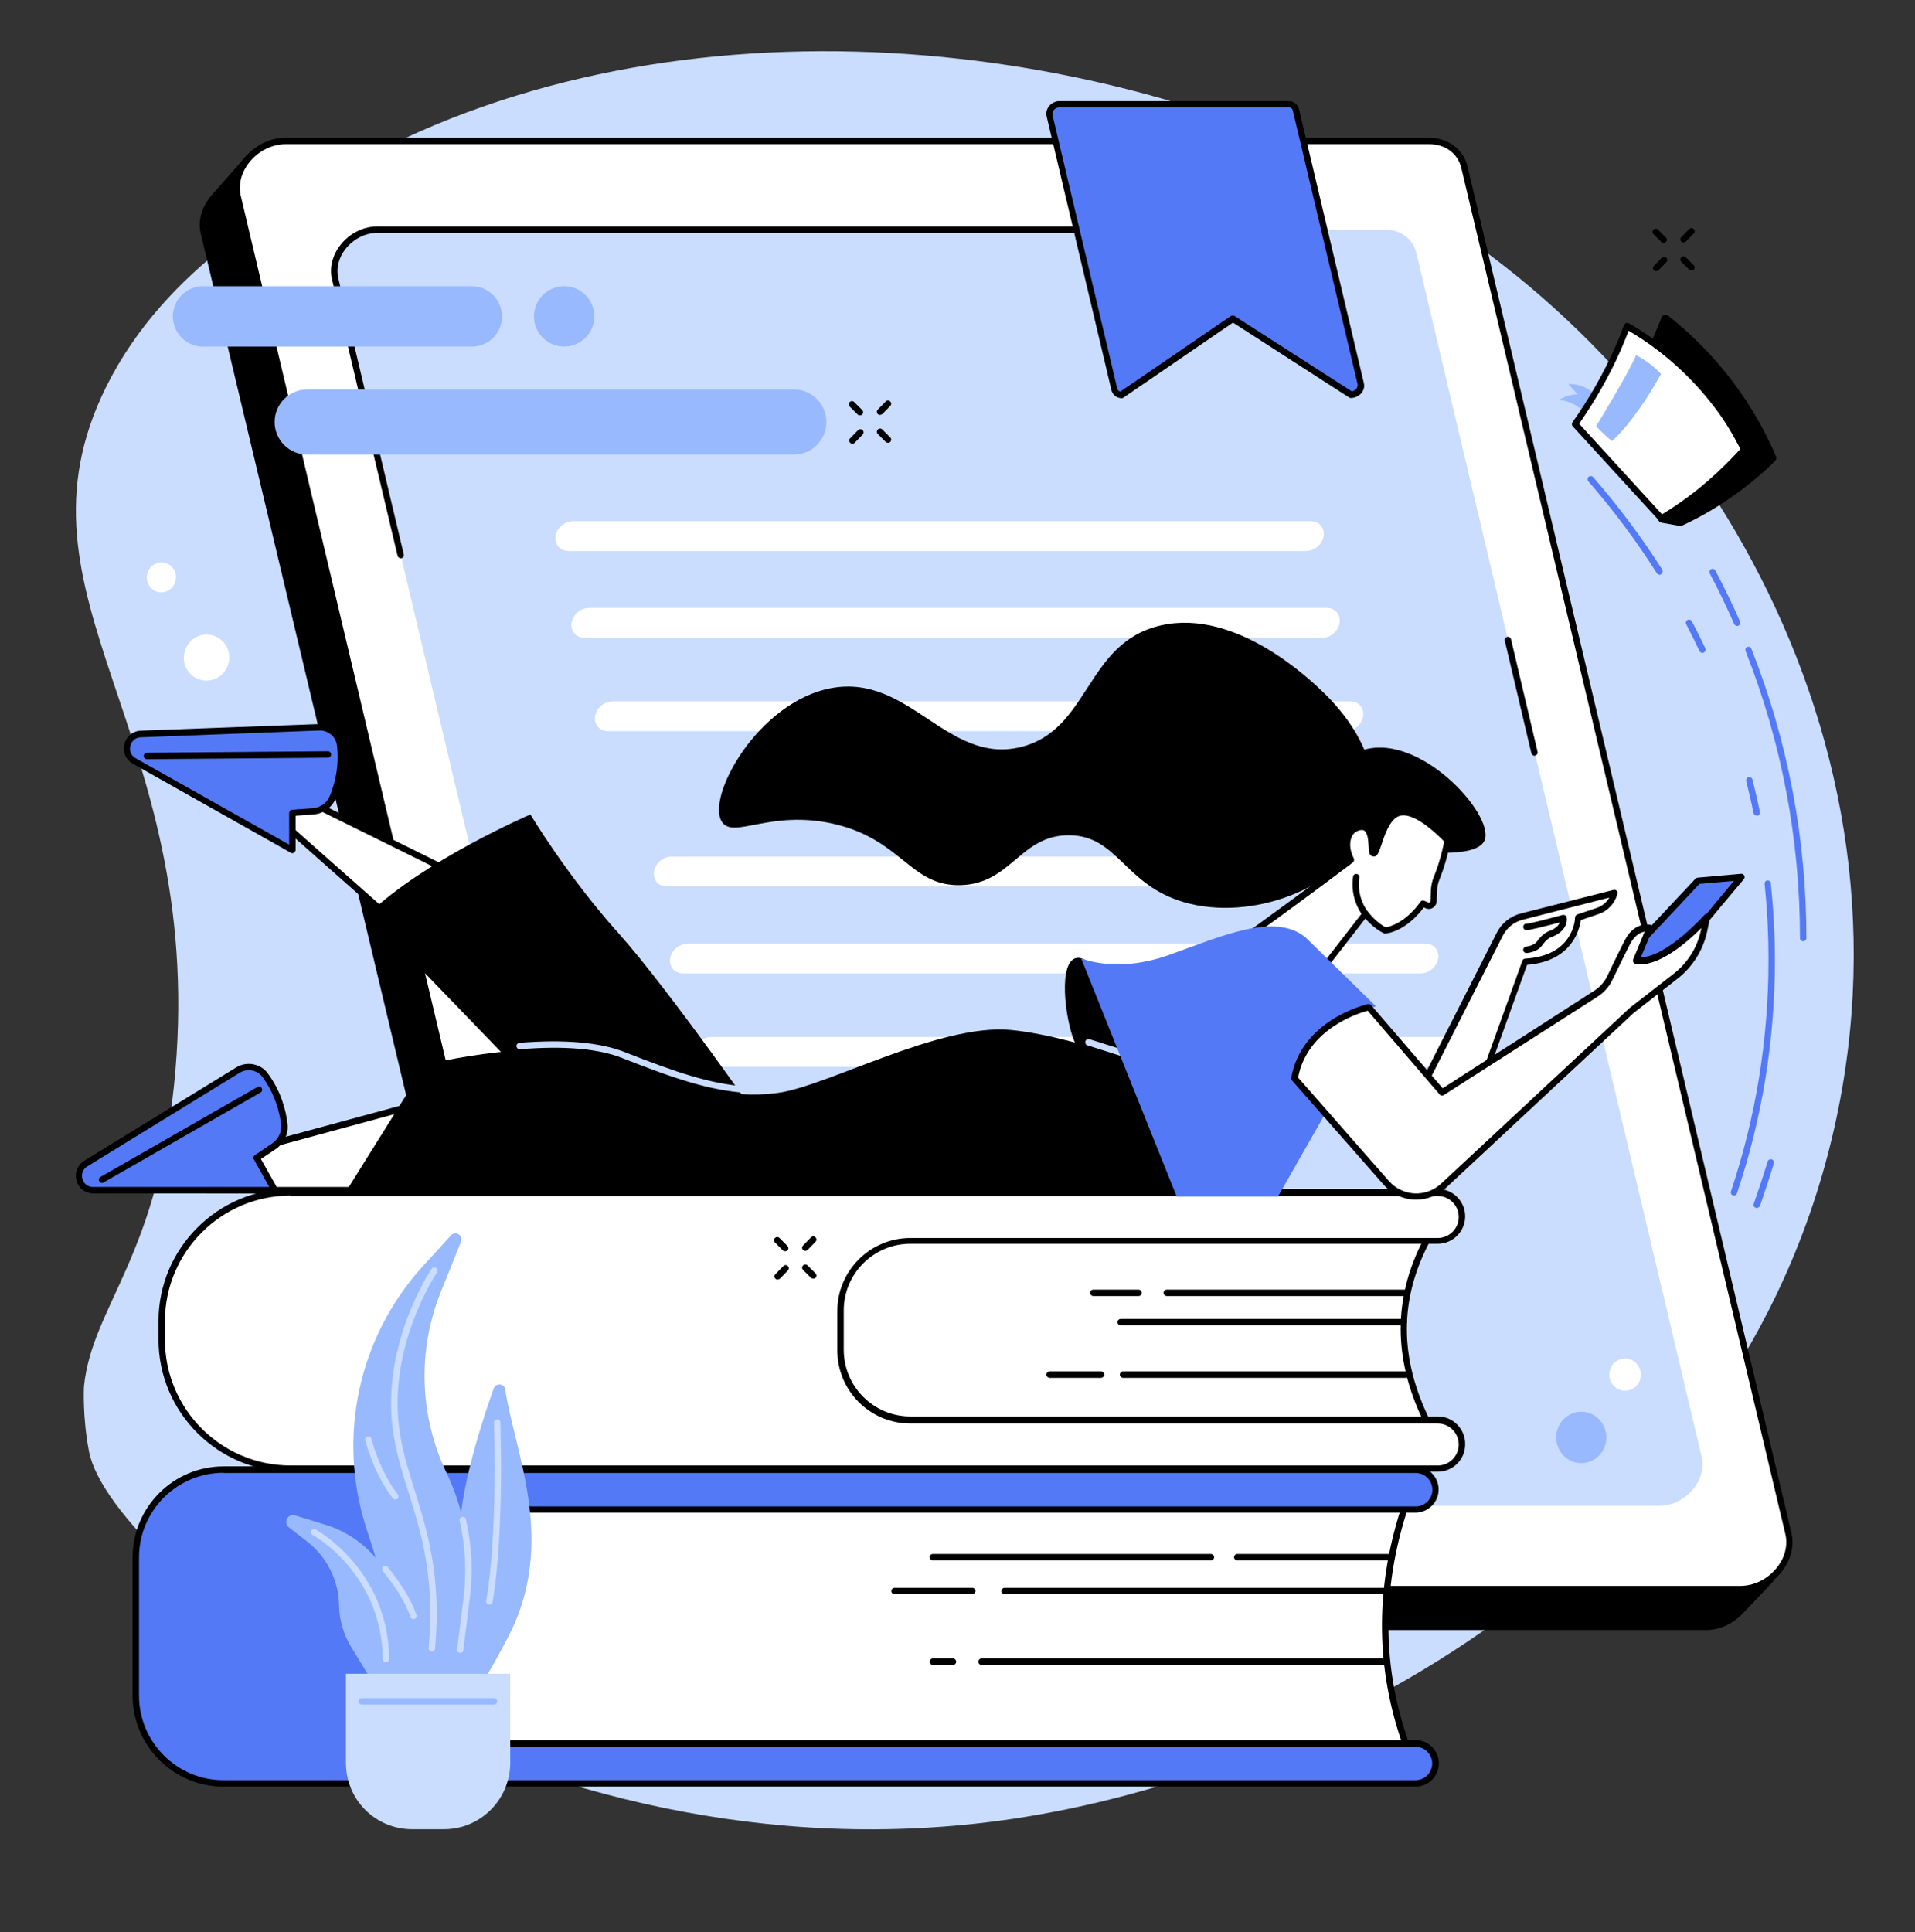 <?xml version="1.0" encoding="UTF-8"?> <!-- Generator: Adobe Illustrator 24.3.0, SVG Export Plug-In . SVG Version: 6.00 Build 0) --> <svg xmlns="http://www.w3.org/2000/svg" xmlns:xlink="http://www.w3.org/1999/xlink" id="Слой_1" x="0px" y="0px" viewBox="0 0 894 902" style="enable-background:new 0 0 894 902;" xml:space="preserve"><rect x="0" y="0" width="894" height="902" fill="#333333" stroke="none"/> <style type="text/css"> .st0{fill:#CADDFF;} .st1{fill:#99B9FF;} .st2{fill:#FFFFFF;} .st3{fill:#5479F7;} </style> <g id="Digital_reading"> <path class="st0" d="M49.5,180.7c27.8-56.1,83.3-86.4,117.8-105.2C316.1-5.7,518.9,16,653.7,91.7c133,74.8,249,251.8,200.4,444.1 c-48.8,193.1-238.7,292.3-382.3,313.4C243.7,882.6,52.1,730.6,41.6,677.8c-3.2-16.3-2.4-30.7-2.4-30.7c4-38.1,35.4-60.7,42.7-147.5 C95.3,339.8,0.8,279.1,49.5,180.7z"></path> <g> <path class="st1" d="M741.2,194.4c-0.8-1.2-2.1-2.7-4-4.1c-3.6-2.7-7.4-3.4-9.3-3.6c1-0.7,2.5-1.5,4.4-2c1.6-0.5,3.1-0.6,4.2-0.6 c-1.5-1.6-2.9-3.2-4.4-4.8c1.5-0.1,5.6-0.1,9.8,2.7c4.4,2.8,6.1,6.8,6.6,8.1C746.1,191.5,743.7,193,741.2,194.4z"></path> <g> <path d="M775.9,242l8.5,1.5c6.2-2.9,13-6.6,20.3-11.5c9.1-6.1,16.5-12.5,22.3-18.1c-3.1-7.2-7-15-12.1-23.2 c-12.2-19.3-26.3-32.8-37.6-41.7c-2.8,6.9-4.8,11.6-4.8,11.6L775.9,242z"></path> <path d="M784.5,245.5c-0.1,0-0.2,0-0.3,0l-8.5-1.5c-0.9-0.2-1.6-0.9-1.7-1.9l-3.3-81.4c0-0.3,0-0.6,0.2-0.9c0,0,2-4.8,4.8-11.6 c0.2-0.6,0.7-1,1.3-1.2c0.6-0.2,1.3,0,1.8,0.4c15.1,12,27.9,26.2,38,42.2c4.7,7.4,8.8,15.3,12.3,23.4c0.3,0.8,0.1,1.6-0.4,2.2 c-6.9,6.8-14.6,13-22.6,18.4c-6.5,4.4-13.4,8.3-20.5,11.6C785.1,245.5,784.8,245.5,784.5,245.5z M777.9,240.3l6.3,1.1 c6.7-3.2,13.3-6.9,19.4-11.1c7.5-5,14.6-10.7,21.1-16.9c-3.3-7.5-7.1-14.7-11.5-21.6c-9.4-14.9-21.2-28.2-35-39.5 c-1.8,4.4-3.1,7.6-3.6,8.7L777.9,240.3z"></path> </g> <g> <path class="st2" d="M735.3,197.9l40.3,44.1c7.1-4.3,15.3-9.9,23.6-17.2c5.9-5.1,10.9-10.3,15.1-15c-3.1-6.3-7.1-13.2-12.4-20.3 c-8.7-11.6-22.4-26-42.4-37.4c-1.3,3.4-2.7,6.9-4.2,10.5C749.3,176.4,742.2,188.1,735.3,197.9z"></path> <path d="M775.6,243.5c-0.4,0-0.8-0.2-1.1-0.5L734.2,199c-0.5-0.5-0.5-1.3-0.1-1.9c7.8-11,14.5-22.8,19.9-35 c1.5-3.4,2.9-6.9,4.2-10.4c0.2-0.4,0.5-0.7,0.9-0.9c0.4-0.1,0.9-0.1,1.3,0.1c20.8,12,34.8,27.2,42.8,37.8 c4.7,6.2,8.8,12.9,12.6,20.5c0.3,0.5,0.2,1.2-0.2,1.7c-4.7,5.4-9.9,10.5-15.3,15.2c-7.4,6.4-15.4,12.3-23.8,17.3 C776.1,243.4,775.9,243.5,775.6,243.5z M737.2,197.8l38.7,42.3c7.9-4.8,15.4-10.3,22.3-16.4c5-4.4,9.8-9.2,14.3-14.1 c-3.6-7-7.4-13.3-11.8-19.1c-7.7-10.2-20.8-24.6-40.4-36.1c-1.1,3-2.4,6-3.6,8.9C751.4,175.3,744.8,186.9,737.2,197.8z"></path> </g> <path class="st1" d="M745.1,199c0,0,14.7-23.9,18.7-33.2c7.3,3.7,11.6,8.8,11.6,8.8s-10.5,19.9-22.8,31.3 C749.6,203.7,745.1,199,745.1,199z"></path> </g> <g> <g> <path d="M796.5,760.9H262.6c-8.1,0-14.7-4.9-16.4-12.3L93.7,109c-1.5-6.4,0.8-13,5.2-18c4.3-4.8,16.6-18.9,16.6-18.9L650,83 c8.1,0,14.7,4.9,16.4,12.3l161.5,642.8c0,0-10,10.6-14.8,15.6C808.8,758,802.9,760.9,796.5,760.9z"></path> <g> <path class="st2" d="M812.5,741.9H278.6c-8.1,0-14.7-4.9-16.4-12.3L111,91.8c-3-12.5,8.6-26,22.4-26h533.9 c8.1,0,14.7,4.9,16.4,12.3l151.2,637.8C837.9,728.4,826.3,741.9,812.5,741.9z"></path> <path d="M812.5,743.4H278.6c-8.8,0-16-5.4-17.9-13.4L109.5,92.1c-1.4-6.1,0.2-12.7,4.5-18.1c4.8-6.1,12-9.7,19.3-9.7h533.9 c8.8,0,16,5.4,17.9,13.4l151.2,637.8c1.4,6.1-0.2,12.7-4.5,18.1C827.1,739.7,819.8,743.4,812.5,743.4z M133.4,67.3 c-6.4,0-12.8,3.2-17,8.5c-3.8,4.7-5.2,10.4-4,15.6l151.2,637.8c1.6,6.8,7.5,11.1,15,11.1h533.9c6.4,0,12.8-3.2,17-8.5 c3.8-4.7,5.2-10.4,4-15.6L682.2,78.4c-1.6-6.8-7.5-11.1-15-11.1H133.4z"></path> </g> <path class="st0" d="M774.6,702.9H304.2c-7.2,0-12.9-4.3-14.5-10.8l-133.2-562c-2.6-11,7.6-22.9,19.8-22.9h470.4 c7.2,0,12.9,4.3,14.5,10.8l133.2,562C797,691.1,786.8,702.9,774.6,702.9z"></path> <path d="M187.1,260.6c-0.7,0-1.3-0.5-1.5-1.2L155,130.4c-1.3-5.4,0.2-11.3,4-16.1c4.2-5.4,10.7-8.6,17.2-8.6h425.9 c0.8,0,1.5,0.7,1.5,1.5c0,0.8-0.7,1.5-1.5,1.5H176.2c-5.6,0-11.1,2.8-14.8,7.4c-3.3,4.1-4.5,9.1-3.5,13.6l30.6,129.1 c0.2,0.8-0.3,1.6-1.1,1.8C187.3,260.6,187.2,260.6,187.1,260.6z"></path> <path d="M356.4,704.3h-52.2c-7.8,0-14.2-4.8-15.9-12l-33.1-139.4c-0.2-0.8,0.3-1.6,1.1-1.8c0.8-0.2,1.6,0.3,1.8,1.1l33.1,139.4 c1.4,5.9,6.5,9.7,13,9.7h52.2c0.8,0,1.5,0.7,1.5,1.5C357.9,703.6,357.2,704.3,356.4,704.3z"></path> <path d="M716.4,352.8c-0.7,0-1.3-0.5-1.5-1.2l-12.4-52.5c-0.2-0.8,0.3-1.6,1.1-1.8c0.8-0.2,1.6,0.3,1.8,1.1l12.4,52.5 c0.2,0.8-0.3,1.6-1.1,1.8C716.7,352.8,716.6,352.8,716.4,352.8z"></path> <g> <path class="st3" d="M630.7,184.3l-55.2-35.5l-52,35.5c-1.6,0-2.9-1-3.3-2.5l-30.3-128c-0.6-2.5,1.7-5.2,4.5-5.2h107.1 c1.6,0,2.9,1,3.3,2.5l30.3,128C635.8,181.6,633.5,184.3,630.7,184.3z"></path> <path d="M630.7,185.8c-0.3,0-0.6-0.1-0.8-0.2l-54.3-35l-51.1,35c-0.2,0.2-0.5,0.3-0.8,0.3c-2.3,0-4.2-1.5-4.8-3.6l-30.3-128 c-0.4-1.6,0-3.3,1.1-4.7c1.2-1.5,3-2.4,4.8-2.4h107.1c2.3,0,4.2,1.5,4.8,3.6l30.3,128c0.4,1.6,0,3.3-1.1,4.7 C634.3,184.9,632.5,185.8,630.7,185.8z M575.5,147.3c0.3,0,0.6,0.1,0.8,0.2l54.8,35.2c0.8-0.1,1.5-0.6,2.1-1.2 c0.5-0.7,0.7-1.4,0.6-2.1l-30.3-128c-0.2-0.8-0.9-1.3-1.8-1.3H494.4c-0.9,0-1.8,0.5-2.5,1.3c-0.5,0.7-0.7,1.4-0.6,2.1l30.3,128 c0.2,0.7,0.7,1.1,1.4,1.3l51.5-35.2C575,147.4,575.2,147.3,575.5,147.3z"></path> </g> </g> <g> <path class="st2" d="M609.7,257.2H265.4c-3,0-5.4-1.8-6-4.6l0,0c-1-4.5,3.2-9.3,8.2-9.3h344.3c2.8,0,5,1.6,5.8,4l0,0 C619.2,251.9,614.9,257.2,609.7,257.2z"></path> <path class="st2" d="M617.4,297.7H272.7c-2.9,0-5.2-1.8-5.8-4.5l0,0c-1-4.5,3.1-9.4,8-9.4h344.6c2.7,0,4.8,1.5,5.6,3.9l0,0 C626.7,292.3,622.5,297.7,617.4,297.7z"></path> <path class="st2" d="M628.4,341.3H283.7c-2.9,0-5.2-1.8-5.8-4.5l0,0c-1-4.5,3.1-9.4,8-9.4h344.6c2.7,0,4.8,1.5,5.6,3.9l0,0 C637.7,335.9,633.5,341.3,628.4,341.3z"></path> <path class="st2" d="M655.8,413.8H311.2c-2.9,0-5.2-1.8-5.8-4.5l0,0c-1-4.5,3.1-9.4,8-9.4H658c2.7,0,4.8,1.5,5.6,3.9l0,0 C665.2,408.5,661,413.8,655.8,413.8z"></path> <path class="st2" d="M663.2,454.4H318.9c-3,0-5.4-1.8-6-4.6v0c-1-4.5,3.2-9.3,8.2-9.3h344.3c2.8,0,5,1.5,5.8,4v0 C672.7,449.1,668.4,454.4,663.2,454.4z"></path> <path class="st2" d="M674.3,498H329.7c-2.9,0-5.2-1.8-5.8-4.5l0,0c-1-4.5,3.1-9.4,8-9.4h344.6c2.7,0,4.8,1.5,5.6,3.9l0,0 C683.7,492.6,679.5,498,674.3,498z"></path> </g> </g> <g> <g> <g> <path class="st2" d="M665.9,662.9c-13.4-27.6-14.7-55.4,0-83.6l-10.5-12.7l-288.5,9.5l9.9,91.7L656,671L665.9,662.9z"></path> <path d="M656,672.5C656,672.5,656,672.5,656,672.5l-279.3-3.2c-0.8,0-1.4-0.6-1.5-1.3l-9.9-91.7c0-0.4,0.1-0.8,0.4-1.1 c0.3-0.3,0.7-0.5,1.1-0.5l288.5-9.5c0.4,0,0.9,0.2,1.2,0.5l10.5,12.7c0.4,0.5,0.5,1.1,0.2,1.7c-13.9,26.6-13.9,53.5,0,82.2 c0.3,0.6,0.1,1.4-0.4,1.8l-9.8,8.1C656.7,672.4,656.4,672.5,656,672.5z M378.1,666.3l277.4,3.2l8.5-7.1 c-13.5-28.5-13.5-56.4,0.1-83l-9.4-11.3l-286.2,9.4L378.1,666.3z"></path> </g> <g> <path class="st2" d="M135.7,556.6H516h155.3c6.3,0,11.3,5.1,11.3,11.3c0,6.3-5.1,11.3-11.3,11.3H425c-18,0-32.6,14.6-32.6,32.6 v18.4c0,18,14.6,32.6,32.6,32.6h246.2c6.3,0,11.3,5.1,11.3,11.3c0,6.3-5.1,11.3-11.3,11.3H135.7c-33.2,0-60.2-26.9-60.2-60.2 v-8.6C75.5,583.5,102.5,556.6,135.7,556.6z"></path> <path d="M671.2,687H135.7c-34,0-61.7-27.7-61.7-61.7v-8.6c0-34,27.7-61.7,61.7-61.7h535.5c7.1,0,12.8,5.8,12.8,12.8 c0,7.1-5.8,12.8-12.8,12.8H425c-17.2,0-31.1,14-31.1,31.1v18.4c0,17.2,14,31.1,31.1,31.1h246.2c7.1,0,12.8,5.8,12.8,12.8 C684.1,681.3,678.3,687,671.2,687z M135.7,558.1c-32.4,0-58.7,26.3-58.7,58.7v8.6c0,32.4,26.3,58.7,58.7,58.7h535.5 c5.4,0,9.8-4.4,9.8-9.8c0-5.4-4.4-9.8-9.8-9.8H425c-18.8,0-34.1-15.3-34.1-34.1v-18.4c0-18.8,15.3-34.1,34.1-34.1h246.2 c5.4,0,9.8-4.4,9.8-9.8c0-5.4-4.4-9.8-9.8-9.8H135.7z"></path> </g> <path d="M531.5,605h-21.1c-0.8,0-1.5-0.7-1.5-1.5c0-0.8,0.7-1.5,1.5-1.5h21.1c0.8,0,1.5,0.7,1.5,1.5 C533,604.4,532.3,605,531.5,605z"></path> <path d="M656.3,605H544.7c-0.8,0-1.5-0.7-1.5-1.5c0-0.8,0.7-1.5,1.5-1.5h111.6c0.8,0,1.5,0.7,1.5,1.5 C657.8,604.4,657.2,605,656.3,605z"></path> <path d="M655.3,618.7H523.2c-0.8,0-1.5-0.7-1.5-1.5c0-0.8,0.7-1.5,1.5-1.5h132.1c0.8,0,1.5,0.7,1.5,1.5 C656.8,618,656.1,618.7,655.3,618.7z"></path> <path d="M514,643.2h-24c-0.8,0-1.5-0.7-1.5-1.5c0-0.8,0.7-1.5,1.5-1.5h24c0.8,0,1.5,0.7,1.5,1.5 C515.5,642.5,514.8,643.2,514,643.2z"></path> <path d="M656.3,643.2H524.3c-0.8,0-1.5-0.7-1.5-1.5c0-0.8,0.7-1.5,1.5-1.5h132.1c0.8,0,1.5,0.7,1.5,1.5 C657.8,642.5,657.2,643.2,656.3,643.2z"></path> </g> <g> <g> <path class="st2" d="M657.5,817.3H173.8V698.8l483.7,0C643.3,738.8,642.9,778.3,657.5,817.3z"></path> <path d="M657.5,818.8H173.8c-0.8,0-1.5-0.7-1.5-1.5V698.8c0-0.8,0.7-1.5,1.5-1.5h483.7c0.5,0,0.9,0.2,1.2,0.6 c0.3,0.4,0.4,0.9,0.2,1.4c-14.3,40-14.3,79.6,0,117.5c0.2,0.5,0.1,1-0.2,1.4C658.5,818.5,658,818.8,657.5,818.8z M175.3,815.8 h480c-13.5-37.3-13.5-76.2,0-115.5H175.3V815.8z"></path> </g> <g> <path class="st3" d="M232.1,704.6h428.8c5.2,0,9.3-4.2,9.3-9.3v0c0-5.2-4.2-9.3-9.3-9.3H104.4c-22.7,0-41,18.4-41,41v64.5 c0,22.7,18.4,41,41,41h556.4c5.2,0,9.3-4.2,9.3-9.3c0-5.2-4.2-9.3-9.3-9.3H232.1c-16,0-29-13-29-29v-51.2 C203.1,717.6,216.1,704.6,232.1,704.6z"></path> <path d="M660.9,834H104.4c-23.5,0-42.5-19.1-42.5-42.5V727c0-23.5,19.1-42.5,42.5-42.5h556.4c6,0,10.8,4.9,10.8,10.8 c0,6-4.9,10.8-10.8,10.8H232.1c-15.2,0-27.5,12.3-27.5,27.5v51.2c0,15.2,12.3,27.5,27.5,27.5h428.8c6,0,10.8,4.9,10.8,10.8 C671.7,829.2,666.8,834,660.9,834z M104.4,687.5c-21.8,0-39.5,17.7-39.5,39.5v64.5c0,21.8,17.7,39.5,39.5,39.5h556.4 c4.3,0,7.8-3.5,7.8-7.8c0-4.3-3.5-7.8-7.8-7.8H232.1c-16.8,0-30.5-13.7-30.5-30.5v-51.2c0-16.8,13.7-30.5,30.5-30.5h428.8 c4.3,0,7.8-3.5,7.8-7.8c0-4.3-3.5-7.8-7.8-7.8H104.4z"></path> </g> <path d="M649,728.4h-71.4c-0.8,0-1.5-0.7-1.5-1.5s0.7-1.5,1.5-1.5H649c0.8,0,1.5,0.7,1.5,1.5S649.8,728.4,649,728.4z"></path> <path d="M565.3,728.4H435.5c-0.8,0-1.5-0.7-1.5-1.5s0.7-1.5,1.5-1.5h129.8c0.8,0,1.5,0.7,1.5,1.5S566.1,728.4,565.3,728.4z"></path> <path d="M647.5,744.2H469c-0.8,0-1.5-0.7-1.5-1.5s0.7-1.5,1.5-1.5h178.5c0.8,0,1.5,0.7,1.5,1.5S648.3,744.2,647.5,744.2z"></path> <path d="M453.9,744.2h-36.3c-0.8,0-1.5-0.7-1.5-1.5s0.7-1.5,1.5-1.5h36.3c0.8,0,1.5,0.7,1.5,1.5S454.7,744.2,453.9,744.2z"></path> <path d="M647.5,777.2H458.2c-0.8,0-1.5-0.7-1.5-1.5s0.7-1.5,1.5-1.5h189.3c0.8,0,1.5,0.7,1.5,1.5S648.3,777.2,647.5,777.2z"></path> <path d="M444.9,777.2h-9.4c-0.8,0-1.5-0.7-1.5-1.5s0.7-1.5,1.5-1.5h9.4c0.8,0,1.5,0.7,1.5,1.5S445.7,777.2,444.9,777.2z"></path> </g> </g> <g> <path d="M515.8,501.2c0,0-10.4-3.8-14.9-16.8c-4.5-13-6.8-39.6,3.8-37.1c10.5,2.5,32.9,58,32.9,58L515.8,501.2z"></path> <g> <path d="M640.7,362.4c-0.9-5-4.3-21.1-22.5-38.8c-6.3-6.1-40.9-39.6-76.1-31.7c-35.6,7.9-33.2,49.5-66.3,57 c-33.8,7.6-51.4-34.3-87.6-27.7c-34.4,6.3-58.9,51.2-51.1,62.6c5.4,7.9,22.5-5.8,51.7,0.7c32.3,7.2,36,29.3,59.6,28.7 c23.8-0.6,27.8-23.4,50.7-23.3c22.9,0.2,25.5,23.1,53.8,31.3c31.2,9,71.9-6.2,84-32.6C641.7,378.1,641.5,367.4,640.7,362.4z"></path> <path d="M674.2,398.1c7.9,0,17-1.1,18.9-5.9c4.8-12-32.1-52.7-59.2-41.2c-17.7,7.5-28.7,36-18.5,49.9 C624.4,413.3,651.1,416,674.2,398.1z"></path> <g> <g> <path class="st2" d="M652.3,379.8c-7.6,3-9.2,19.1-11.2,18.7c-1.6-0.3,0.4-9.8-3.7-11.9c-1.9-1-4.4,0-5.8,1 c-3.2,2.4-3.9,8.2-1,14c-8.7,6.6-17.6,13.2-26.6,19.8c-10.7,7.8-21.3,15.5-31.9,23l41.2,13.6l24.2-31.2c2.5,3.1,5.5,6,9.2,7.9 c0,0,9.1-0.6,17.5-12.6l2,0.8c1.4,0.6,2.9-0.4,3-1.9l0.2-5.1c0.1-1.9,0.5-3.8,1.2-5.6c2-4.9,3.8-10.7,5.1-17.8 C662.6,379.2,656,378.3,652.3,379.8z"></path> <path d="M613.3,459.4c-0.2,0-0.3,0-0.5-0.1l-41.2-13.6c-0.5-0.2-0.9-0.6-1-1.2c-0.1-0.6,0.2-1.1,0.6-1.4 c10.6-7.5,21.3-15.3,31.8-23c8.6-6.3,17.2-12.7,25.6-19c-2.5-5.8-1.7-11.8,2-14.7c1.4-1.1,4.6-2.6,7.4-1.2 c3,1.6,3.5,5.6,3.7,8.9c0.1-0.3,0.2-0.6,0.3-0.8c1.7-5.1,4.2-12.8,9.8-15l0,0c5.9-2.3,14,1.9,25,13c0.3,0.4,0.5,0.9,0.4,1.3 c-1.3,6.7-3.1,12.7-5.2,18c-0.7,1.6-1,3.3-1.1,5l-0.2,5.1c0,1.2-0.7,2.3-1.7,3c-1,0.7-2.3,0.8-3.4,0.3l-0.9-0.4 c-8.6,11.5-17.6,12.2-18,12.2c-0.3,0-0.5,0-0.8-0.2c-3-1.5-5.8-3.8-8.5-6.8l-23.1,29.7C614.2,459.2,613.8,459.4,613.3,459.4z M575.3,443.8l37.4,12.3l23.6-30.4c0.3-0.4,0.7-0.6,1.2-0.6c0,0,0,0,0,0c0.5,0,0.9,0.2,1.2,0.6c2.6,3.2,5.3,5.7,8.3,7.2 c1.7-0.3,9.1-2.1,16.1-11.9c0.4-0.6,1.1-0.8,1.8-0.5l2,0.8c0.3,0.1,0.5,0,0.6-0.1c0.1-0.1,0.3-0.2,0.3-0.5l0.2-5.1 c0.1-2.1,0.5-4.1,1.3-6.1c2-4.9,3.7-10.5,4.9-16.7c-9.4-9.5-16.8-13.5-21.2-11.8c-4.2,1.7-6.5,8.6-8,13.1 c-1.3,3.8-2,6.1-4.1,5.7c-1.7-0.3-1.9-2.3-2-4.9c-0.1-2.5-0.4-6.3-2.1-7.2c-1.3-0.7-3.3,0.2-4.2,0.9c-2.3,1.8-3.4,6.6-0.6,12.1 c0.3,0.6,0.1,1.4-0.4,1.9c-8.8,6.6-17.7,13.3-26.6,19.8C595.1,429.7,585.2,436.8,575.3,443.8z"></path> </g> <g> <path class="st2" d="M633.2,409.5c0,0-2,8.7,4.3,17.2L633.2,409.5z"></path> <path d="M637.5,428.2c-0.5,0-0.9-0.2-1.2-0.6c-6.6-9-4.6-18.1-4.6-18.5c0.2-0.8,1-1.3,1.8-1.1c0.8,0.2,1.3,1,1.1,1.8l0,0 c0,0.1-1.7,8.2,4.1,16c0.5,0.7,0.3,1.6-0.3,2.1C638.1,428.1,637.8,428.2,637.5,428.2z"></path> </g> </g> </g> <g> <g> <polygon class="st2" points="222.5,508.1 105.3,539.9 97.3,555.6 219.9,555.6 "></polygon> <path d="M219.9,557.1H97.3c-0.5,0-1-0.3-1.3-0.7c-0.3-0.4-0.3-1-0.1-1.5l8-15.7c0.2-0.4,0.5-0.7,0.9-0.8l117.2-31.8 c0.5-0.1,1,0,1.3,0.3c0.4,0.3,0.6,0.8,0.6,1.2l-2.6,47.5C221.4,556.5,220.7,557.1,219.9,557.1z M99.8,554.1h118.7l2.4-44 l-114.5,31.1L99.8,554.1z"></path> </g> <g> <g> <path class="st3" d="M132.6,524.7c-0.7-5.9-2.9-14.5-9-22.9c-2.9-3.9-8.4-4.9-12.5-2.4l-71.5,43.9c-5.3,3.8-2.6,12.2,4,12.2 h84.7l-8.5-15.1l8-5.4C131.3,532.9,133.1,528.8,132.6,524.7z"></path> <path d="M128.3,557.1H43.6c-3.6,0-6.7-2.2-7.8-5.7c-1.1-3.5,0.1-7.1,3-9.2c0,0,0.1,0,0.1-0.1l71.5-43.9 c4.8-2.9,11.2-1.7,14.5,2.7c6.4,8.6,8.6,17.5,9.3,23.6l0,0c0.6,4.7-1.5,9.2-5.5,11.9l-6.9,4.6l7.8,13.9c0.3,0.5,0.3,1,0,1.5 C129.3,556.8,128.8,557.1,128.3,557.1z M40.4,544.7c-2.2,1.6-2.4,4.1-1.9,5.8c0.6,1.8,2.2,3.6,5,3.6h82.2l-7.2-12.9 c-0.4-0.7-0.2-1.5,0.5-2l8-5.4c3-2,4.6-5.5,4.2-9l0,0c-0.7-5.7-2.8-14.1-8.7-22.1c-2.4-3.2-7-4.1-10.5-2L40.4,544.7z"></path> </g> <path d="M47.6,552.2c-0.5,0-1-0.3-1.3-0.8c-0.4-0.7-0.2-1.6,0.6-2l73.3-42c0.7-0.4,1.6-0.2,2,0.6c0.4,0.7,0.2,1.6-0.6,2 l-73.3,42C48.1,552.2,47.8,552.2,47.6,552.2z"></path> </g> <g> <polygon class="st2" points="253.4,428.3 144.6,374.4 128.2,380.9 220,462.1 "></polygon> <path d="M220,463.6c-0.4,0-0.7-0.1-1-0.4L127.3,382c-0.4-0.3-0.6-0.9-0.5-1.4c0.1-0.5,0.4-0.9,0.9-1.1l16.4-6.5 c0.4-0.2,0.8-0.1,1.2,0.1l108.8,53.8c0.4,0.2,0.7,0.6,0.8,1.1c0.1,0.5-0.1,1-0.4,1.3l-33.4,33.9 C220.8,463.5,220.4,463.6,220,463.6z M131.1,381.4l88.9,78.7l31-31.4l-106.4-52.6L131.1,381.4z"></path> </g> <g> <g> <path class="st3" d="M155.4,372c2.3-5.4,4.6-14.1,3.4-24.3c-0.6-4.8-4.9-8.4-9.7-8.2l-83.8,3.1c-6.5,0.7-8.2,9.4-2.5,12.6 l73.8,41.6l0-17.3l9.6-0.7C150.2,378.4,153.9,375.9,155.4,372z"></path> <path d="M136.5,398.3c-0.3,0-0.5-0.1-0.7-0.2l-73.8-41.6c-3.2-1.8-4.8-5.2-4-8.8c0.7-3.6,3.5-6.1,7.1-6.6c0,0,0.1,0,0.1,0 L149,338c5.6-0.2,10.6,4,11.3,9.5c1.3,10.6-1.1,19.5-3.5,25.1l0,0c-1.8,4.4-5.9,7.3-10.6,7.6l-8.2,0.6l0,15.9 c0,0.5-0.3,1-0.7,1.3C137,398.2,136.8,398.3,136.5,398.3z M65.3,344.2c-2.8,0.3-4.1,2.4-4.5,4.2c-0.4,1.8,0.1,4.2,2.6,5.6 l71.6,40.3l0-14.8c0-0.8,0.6-1.4,1.4-1.5l9.6-0.7c3.6-0.3,6.7-2.5,8-5.8l0,0c2.2-5.3,4.5-13.6,3.3-23.6c-0.5-4-4.1-7-8.2-6.9 L65.3,344.2z M155.4,372L155.4,372L155.4,372z"></path> </g> <path d="M68.6,354.4c-0.8,0-1.5-0.7-1.5-1.5c0-0.8,0.7-1.5,1.5-1.5l84.5-0.7c0,0,0,0,0,0c0.8,0,1.5,0.7,1.5,1.5 c0,0.8-0.7,1.5-1.5,1.5L68.6,354.4C68.6,354.4,68.6,354.4,68.6,354.4z"></path> </g> <path d="M359.4,529.6c0,0-46.7-67.3-70.7-94c-24-26.8-41.1-55.4-41.1-55.4s-49.5,21.3-75.7,46.6l114.4,118.6L359.4,529.6z"></path> <path d="M577.7,557.2H171.1h-10.2l37.6-60.2c0,0,59.6-14.6,90.6-2.4c31,12.2,50.7,18.6,73.8,15.6c23.1-3,75.7-32.6,109.1-29.4 c33.4,3.2,88,25.5,88,25.5L577.7,557.2z"></path> <path class="st0" d="M347.9,510.1c0,0-0.1,0-0.1,0c-16.3-1.1-32.8-6.5-57.3-16.2c-11.1-4.4-27.1-5.8-47.8-4.1 c-0.8,0.1-1.5-0.6-1.6-1.4c-0.1-0.8,0.6-1.5,1.4-1.6c21.1-1.7,37.6-0.2,49.1,4.3c24.3,9.6,40.5,15,56.4,16 c0.8,0.1,1.5,0.8,1.4,1.6C349.3,509.5,348.6,510.1,347.9,510.1z"></path> <path class="st0" d="M529.4,494.8c-0.1,0-0.3,0-0.5-0.1l-21.2-6.7c-0.8-0.2-1.2-1.1-1-1.9c0.2-0.8,1.1-1.2,1.9-1l21.2,6.7 c0.8,0.2,1.2,1.1,1,1.9C530.6,494.4,530,494.8,529.4,494.8z"></path> </g> <g> <g> <g> <path class="st2" d="M654.5,526.3l45.7-90.1c2.1-4.2,5.9-7.2,10.4-8.4l43.2-11l0,0c-1,4-4,7.1-7.8,8.4l-9.2,3.1 c0,0-0.5,19.2-24.7,20.6l-27.9,77.3H654.5z"></path> <path d="M684.2,527.8h-29.8c-0.5,0-1-0.3-1.3-0.7c-0.3-0.4-0.3-1-0.1-1.5l45.7-90.1c2.3-4.6,6.5-7.9,11.4-9.1l43.2-11 c0.5-0.1,1.1,0,1.4,0.4c0.4,0.4,0.5,0.9,0.4,1.4c-1.2,4.5-4.4,8-8.8,9.5l-8.3,2.8c-0.6,4.2-4,19.2-25.1,20.9l-27.5,76.3 C685.4,527.5,684.8,527.8,684.2,527.8z M656.9,524.8h26.3l27.5-76.3c0.2-0.6,0.7-1,1.3-1c22.6-1.3,23.3-18.4,23.3-19.2 c0-0.6,0.4-1.2,1-1.4l9.2-3.1c2.5-0.9,4.6-2.6,5.8-4.8L711,429.3c-4.1,1-7.6,3.8-9.5,7.6L656.9,524.8z"></path> </g> <path d="M712.6,444.9c-0.7,0-1.4-0.5-1.5-1.3c-0.1-0.8,0.5-1.6,1.3-1.7c2.5-0.3,4.3-1.2,5.2-2.5c1.7-2.4,3.7-4.1,5.9-4.9 c3-1.1,4.2-2.7,4.7-3.9c-7,1.8-14.6,3.8-15.8,3.6c-0.8-0.1-1.4-0.9-1.3-1.7c0.1-0.8,0.8-1.4,1.6-1.3c1.2,0,9.5-2.1,16.8-4.1 c0.4-0.1,0.8,0,1.2,0.2c0.4,0.2,0.6,0.6,0.7,1c0.4,2.1-0.6,6.7-6.8,9c-1.7,0.6-3.2,1.9-4.5,3.8c-1.4,2.1-3.9,3.4-7.3,3.8 C712.7,444.9,712.6,444.9,712.6,444.9z M712.7,431.2C712.7,431.2,712.7,431.2,712.7,431.2C712.7,431.2,712.7,431.2,712.7,431.2z "></path> </g> <path class="st3" d="M549.3,558.5l-44.6-111.2c0,0,16.3,7.4,41.3-1.6c25-9,49.4-19.9,63.6-8l32.7,32l-9.3,3.6l-10.9,40.5 l-25.5,44.8H549.3z"></path> <g> <g> <path class="st3" d="M757.5,448.7l35.1-37.4l20.3-1.8c0,0-35.3,41.7-36.2,44.6C775.8,456.9,757.5,448.7,757.5,448.7z"></path> <path d="M775.4,456.1c-4.5,0-14.1-4.1-18.5-6.1c-0.4-0.2-0.8-0.6-0.9-1.1c-0.1-0.5,0-1,0.4-1.3l35.1-37.4 c0.3-0.3,0.6-0.4,1-0.5l20.3-1.8c0.6-0.1,1.2,0.3,1.5,0.8c0.3,0.5,0.2,1.2-0.2,1.7c-13.3,15.8-34.9,41.7-36,44.1 c-0.2,0.5-0.6,1-1.2,1.3C776.5,456,776,456.1,775.4,456.1z M775.3,453.5C775.3,453.5,775.3,453.6,775.3,453.5 C775.3,453.6,775.3,453.5,775.3,453.5z M760.1,448.1c6.5,2.8,13.6,5.3,15.5,5c2.5-4.3,24.2-30.3,33.9-41.9l-16.1,1.4 L760.1,448.1z"></path> </g> <g> <path class="st2" d="M639,470.1c0,0-30,6.5-34.6,33.3l42.9,48.8c6.9,7.8,18.9,8.4,26.5,1.3l87.9-81.9l20.7-16.1 c6.7-5.2,11.3-12.6,13.2-20.9l1.4-6.6c0,0-19.9,22.5-33,20.2l6.3-15c0,0-6-1.5-10.1,6.1c-1.6,3-5.9,11.8-8.5,17.2 c-1.4,2.9-3.5,5.3-6.2,7l-72.1,46.4L639,470.1z"></path> <path d="M661.1,560c-0.3,0-0.7,0-1,0c-5.4-0.3-10.4-2.7-14-6.8l-42.9-48.8c-0.3-0.3-0.4-0.8-0.4-1.2 c4.8-27.5,35.5-34.4,35.8-34.5c0.5-0.1,1.1,0.1,1.5,0.5l33.4,38.8l71-45.7c2.4-1.6,4.4-3.8,5.7-6.4c2.5-5.2,6.9-14.3,8.5-17.3 c4.6-8.6,11.5-6.9,11.8-6.9c0.4,0.1,0.8,0.4,1,0.8c0.2,0.4,0.2,0.8,0,1.3l-5.5,13.1c12.2-0.2,29.5-19.6,29.7-19.8 c0.5-0.5,1.2-0.7,1.8-0.3c0.6,0.3,0.9,1,0.8,1.7l-1.4,6.6c-1.9,8.6-6.8,16.3-13.7,21.7l-20.6,16.1l-87.9,81.9 C671,558.1,666.2,560,661.1,560z M606,503l42.4,48.3c3.1,3.5,7.3,5.5,11.9,5.8c4.6,0.2,9-1.4,12.4-4.5l87.9-81.9 c0,0,0.1-0.1,0.1-0.1l20.7-16.1c6.4-5,10.9-12.1,12.6-20l0.3-1.3c-6.5,6.5-20.3,18.6-30.7,16.8c-0.4-0.1-0.8-0.4-1.1-0.8 c-0.2-0.4-0.2-0.9-0.1-1.3l5.4-13c-1.7,0.3-4.4,1.4-6.6,5.4c-1.6,3-6,12-8.5,17.2c-1.5,3.1-3.8,5.7-6.7,7.6L674,511.2 c-0.6,0.4-1.5,0.3-1.9-0.3l-33.6-39.1C633.7,473.1,610.3,480.5,606,503z"></path> </g> </g> </g> </g> <g> <path class="st1" d="M370.6,181.8H143.4c-8.4,0-15.2,6.8-15.2,15.2c0,8.4,6.8,15.2,15.2,15.2h227.2c8.4,0,15.2-6.8,15.2-15.2 C385.8,188.6,379,181.8,370.6,181.8z"></path> <g> <g> <path class="st1" d="M220.3,133.6H94.8c-7.8,0-14.1,6.3-14.1,14.1c0,7.8,6.3,14.1,14.1,14.1h125.5c7.8,0,14.1-6.3,14.1-14.1 C234.3,139.9,228,133.6,220.3,133.6z"></path> </g> <ellipse transform="matrix(0.23 -0.973 0.973 0.23 59.17 370.036)" class="st1" cx="263.4" cy="147.6" rx="14.1" ry="14.1"></ellipse> </g> </g> <g> <path class="st3" d="M841.8,439.4c-0.8,0-1.5-0.7-1.5-1.5c0-46.3-8.6-91.4-25.4-134c-0.3-0.8,0.1-1.6,0.8-1.9 c0.8-0.3,1.6,0.1,1.9,0.8c17,43,25.7,88.5,25.7,135.1C843.3,438.7,842.6,439.4,841.8,439.4z"></path> <path class="st3" d="M811,292.2c-0.6,0-1.1-0.3-1.4-0.9c-3.5-7.9-7.3-15.9-11.4-23.6c-0.4-0.7-0.1-1.6,0.6-2 c0.7-0.4,1.6-0.1,2,0.6c4.1,7.8,8,15.7,11.5,23.8c0.3,0.8,0,1.6-0.8,2C811.4,292.2,811.2,292.2,811,292.2z"></path> <path class="st3" d="M820.1,563.9c-0.2,0-0.3,0-0.5-0.1c-0.8-0.3-1.2-1.1-0.9-1.9c2.3-6.5,4.5-13.1,6.5-19.7 c0.2-0.8,1.1-1.2,1.9-1c0.8,0.2,1.2,1.1,1,1.9c-2,6.6-4.2,13.3-6.5,19.9C821.3,563.5,820.7,563.9,820.1,563.9z"></path> <path class="st3" d="M809.5,558.1c-0.2,0-0.3,0-0.5-0.1c-0.8-0.3-1.2-1.1-0.9-1.9c11.6-34.7,17.5-71,17.5-107.9 c0-11.9-0.6-23.9-1.8-35.6c-0.1-0.8,0.5-1.6,1.3-1.6c0.8-0.1,1.6,0.5,1.6,1.3c1.2,11.9,1.9,24,1.9,35.9 c0,37.2-5.9,73.8-17.7,108.8C810.7,557.7,810.1,558.1,809.5,558.1z"></path> <path class="st3" d="M820.1,380.7c-0.7,0-1.3-0.5-1.5-1.2c-1-5-2.2-10-3.4-14.9c-0.2-0.8,0.3-1.6,1.1-1.8c0.8-0.2,1.6,0.3,1.8,1.1 c1.3,5,2.4,10,3.5,15.1c0.2,0.8-0.4,1.6-1.2,1.8C820.3,380.7,820.2,380.7,820.1,380.7z"></path> <path class="st3" d="M794.8,304.8c-0.6,0-1.1-0.3-1.4-0.9c-2-4.2-4.1-8.4-6.2-12.5c-0.4-0.7-0.1-1.6,0.6-2c0.7-0.4,1.6-0.1,2,0.6 c2.2,4.1,4.3,8.4,6.3,12.6c0.4,0.7,0,1.6-0.7,2C795.2,304.8,795,304.8,794.8,304.8z"></path> <path class="st3" d="M774.8,268.3c-0.5,0-1-0.2-1.3-0.7c-9.5-15-20.3-29.5-32-42.9c-0.5-0.6-0.5-1.6,0.1-2.1 c0.6-0.5,1.6-0.5,2.1,0.1c11.8,13.5,22.7,28.1,32.3,43.2c0.4,0.7,0.2,1.6-0.5,2.1C775.3,268.2,775.1,268.3,774.8,268.3z"></path> <g> <path d="M410.8,193.7c-0.4,0-0.7-0.1-1-0.4c-0.6-0.6-0.6-1.5,0-2.1l3.7-3.8c0.6-0.6,1.5-0.6,2.1,0c0.6,0.6,0.6,1.5,0,2.1 l-3.7,3.8C411.5,193.5,411.1,193.7,410.8,193.7z"></path> <path d="M397.9,207.1c-0.4,0-0.7-0.1-1-0.4c-0.6-0.6-0.6-1.5,0-2.1l3.7-3.8c0.6-0.6,1.5-0.6,2.1,0c0.6,0.6,0.6,1.5,0,2.1 l-3.7,3.8C398.7,207,398.3,207.1,397.9,207.1z"></path> <path d="M401.5,193.9c-0.4,0-0.8-0.1-1.1-0.4l-3.7-3.7c-0.6-0.6-0.6-1.5,0-2.1c0.6-0.6,1.5-0.6,2.1,0l3.7,3.7 c0.6,0.6,0.6,1.5,0,2.1C402.3,193.7,401.9,193.9,401.5,193.9z"></path> <path d="M414.6,206.7c-0.4,0-0.8-0.1-1.1-0.4l-3.7-3.7c-0.6-0.6-0.6-1.5,0-2.1c0.6-0.6,1.5-0.6,2.1,0l3.7,3.7 c0.6,0.6,0.6,1.5,0,2.1C415.3,206.6,414.9,206.7,414.6,206.7z"></path> </g> <g> <path d="M375.9,583.9c-0.4,0-0.7-0.1-1-0.4c-0.6-0.6-0.6-1.5,0-2.1l3.7-3.8c0.6-0.6,1.5-0.6,2.1,0c0.6,0.6,0.6,1.5,0,2.1 l-3.7,3.8C376.7,583.7,376.3,583.9,375.9,583.9z"></path> <path d="M363,597.3c-0.4,0-0.7-0.1-1-0.4c-0.6-0.6-0.6-1.5,0-2.1l3.7-3.8c0.6-0.6,1.5-0.6,2.1,0c0.6,0.6,0.6,1.5,0,2.1l-3.7,3.8 C363.8,597.1,363.4,597.3,363,597.3z"></path> <path d="M366.6,584.1c-0.4,0-0.8-0.1-1.1-0.4l-3.7-3.7c-0.6-0.6-0.6-1.5,0-2.1c0.6-0.6,1.5-0.6,2.1,0l3.7,3.7 c0.6,0.6,0.6,1.5,0,2.1C367.4,583.9,367,584.1,366.6,584.1z"></path> <path d="M379.7,596.9c-0.4,0-0.8-0.1-1.1-0.4l-3.7-3.7c-0.6-0.6-0.6-1.5,0-2.1c0.6-0.6,1.5-0.6,2.1,0l3.7,3.7 c0.6,0.6,0.6,1.5,0,2.1C380.5,596.8,380.1,596.9,379.7,596.9z"></path> </g> <path class="st2" d="M94.3,296.4c5.7-1.2,11.3,2.5,12.5,8.3c1.2,5.8-2.5,11.6-8.3,12.8c-5.7,1.2-11.3-2.5-12.5-8.3 C84.9,303.4,88.6,297.6,94.3,296.4z"></path> <path class="st2" d="M755.7,634.8c3.7-1.7,8.1,0.1,9.7,3.9c1.6,3.8-0.1,8.2-3.8,9.9c-3.7,1.7-8.1-0.1-9.7-3.9 C750.3,640.9,752,636.4,755.7,634.8z"></path> <g> <ellipse class="st1" cx="738.2" cy="671" rx="11.7" ry="12"></ellipse> </g> <ellipse transform="matrix(0.208 -0.978 0.978 0.208 -204.1 287.172)" class="st2" cx="75.4" cy="269.7" rx="7" ry="6.8"></ellipse> <g> <path d="M785.9,113.2c-0.4,0-0.7-0.1-1-0.4c-0.6-0.6-0.6-1.5,0-2.1l3.7-3.8c0.6-0.6,1.5-0.6,2.1,0c0.6,0.6,0.6,1.5,0,2.1 l-3.7,3.8C786.7,113,786.3,113.2,785.9,113.2z"></path> <path d="M773.1,126.6c-0.4,0-0.7-0.1-1-0.4c-0.6-0.6-0.6-1.5,0-2.1l3.7-3.8c0.6-0.6,1.5-0.6,2.1,0c0.6,0.6,0.6,1.5,0,2.1 l-3.7,3.8C773.8,126.5,773.4,126.6,773.1,126.6z"></path> <path d="M776.7,113.4c-0.4,0-0.8-0.1-1.1-0.4l-3.7-3.7c-0.6-0.6-0.6-1.5,0-2.1c0.6-0.6,1.5-0.6,2.1,0l3.7,3.7 c0.6,0.6,0.6,1.5,0,2.1C777.4,113.2,777,113.4,776.7,113.4z"></path> <path d="M789.7,126.3c-0.4,0-0.8-0.1-1.1-0.4l-3.7-3.7c-0.6-0.6-0.6-1.5,0-2.1c0.6-0.6,1.5-0.6,2.1,0l3.7,3.7 c0.6,0.6,0.6,1.5,0,2.1C790.5,126.1,790.1,126.3,789.7,126.3z"></path> </g> </g> <g> <g> <path class="st1" d="M194.3,820.8c0,0,16.4-5.1,43.2-57.2c22.7-44,2.5-86.5-1.6-114.9c-0.4-2.9-4.4-3.3-5.4-0.6 c-6.8,19.1-17.7,53.8-16,75.2C217.2,754.2,194.3,820.8,194.3,820.8z"></path> <path class="st1" d="M212.1,792.3l5.8-46.1c2.5-20-0.7-40.4-9.4-58.6l0,0c-12.7-26.5-13.7-57.2-2.7-84.5l9.4-23.4 c1.2-3-2.6-5.4-4.7-3l-13.2,14.5c-29.9,32.9-40,79.4-26.4,121.8l24.3,76L212.1,792.3z"></path> <path class="st0" d="M214.9,771.6c-0.1,0-0.1,0-0.2,0c-0.8-0.1-1.4-0.9-1.3-1.7l3-23.9c1.5-12.1,0.9-24.2-1.8-36.1 c-0.2-0.8,0.3-1.6,1.1-1.8c0.8-0.2,1.6,0.3,1.8,1.1c2.8,12.2,3.4,24.7,1.8,37.1l-3,23.9C216.3,771,215.7,771.6,214.9,771.6z"></path> <path class="st1" d="M204.6,793.8l-20.2-51.7c-5.8-14.7-17.9-26-32.9-30.5l-13.8-4.2c-3.4-1-5.6,3.4-2.8,5.6l8.5,6.6 c9.2,7.2,14.7,18.1,14.9,29.8l0,0c0.1,6.9,2.1,13.6,5.7,19.5l13.7,22.5L204.6,793.8z"></path> <path class="st0" d="M201.6,771c0,0-0.1,0-0.1,0c-0.8-0.1-1.4-0.8-1.4-1.6c3.1-32.9-3.5-54.1-9.4-72.8 c-2.7-8.7-5.3-16.9-6.8-25.8c-7.2-41.9,17.4-78.2,17.6-78.5c0.5-0.7,1.4-0.9,2.1-0.4c0.7,0.5,0.9,1.4,0.4,2.1 c-0.2,0.4-24.1,35.7-17.1,76.3c1.5,8.7,4,16.8,6.7,25.4c5.9,19,12.6,40.5,9.5,73.9C203,770.5,202.3,771,201.6,771z"></path> <path class="st0" d="M193,755.8c-0.6,0-1.2-0.4-1.4-1c-2.6-7.8-8.4-16-12.9-21.4c-0.5-0.6-0.4-1.6,0.2-2.1 c0.6-0.5,1.6-0.4,2.1,0.2c4.6,5.7,10.7,14.1,13.4,22.4c0.3,0.8-0.2,1.6-1,1.9C193.3,755.8,193.1,755.8,193,755.8z"></path> <path class="st0" d="M228.5,749c-0.1,0-0.2,0-0.3,0c-0.8-0.1-1.4-0.9-1.2-1.7c5.5-32.5,3.6-82.7,3.6-83.2c0-0.8,0.6-1.5,1.4-1.6 c0.8,0,1.5,0.6,1.6,1.4c0,0.5,1.9,50.9-3.6,83.8C229.9,748.4,229.3,749,228.5,749z"></path> <path class="st0" d="M180.2,776c-0.8,0-1.5-0.7-1.5-1.5c-0.4-40.2-32.4-57.8-32.8-58c-0.7-0.4-1-1.3-0.6-2c0.4-0.7,1.3-1,2-0.6 c0.3,0.2,34,18.6,34.4,60.6C181.7,775.3,181,776,180.2,776C180.2,776,180.2,776,180.2,776z"></path> <path class="st0" d="M184.6,700c-0.4,0-0.9-0.2-1.2-0.6c-8.9-11.4-12.7-26.3-12.9-27c-0.2-0.8,0.3-1.6,1.1-1.8 c0.8-0.2,1.6,0.3,1.8,1.1c0,0.1,3.8,15,12.3,25.9c0.5,0.7,0.4,1.6-0.3,2.1C185.2,699.9,184.9,700,184.6,700z"></path> </g> <path class="st0" d="M207.2,853.9h-14.8c-17.1,0-30.9-13.8-30.9-30.9v-41.7h76.7V823C238.1,840.1,224.3,853.9,207.2,853.9z"></path> <path class="st1" d="M230.6,795.7h-61.7c-0.8,0-1.5-0.7-1.5-1.5c0-0.8,0.7-1.5,1.5-1.5h61.7c0.8,0,1.5,0.7,1.5,1.5 C232.1,795,231.4,795.7,230.6,795.7z"></path> </g> </g> </svg> 